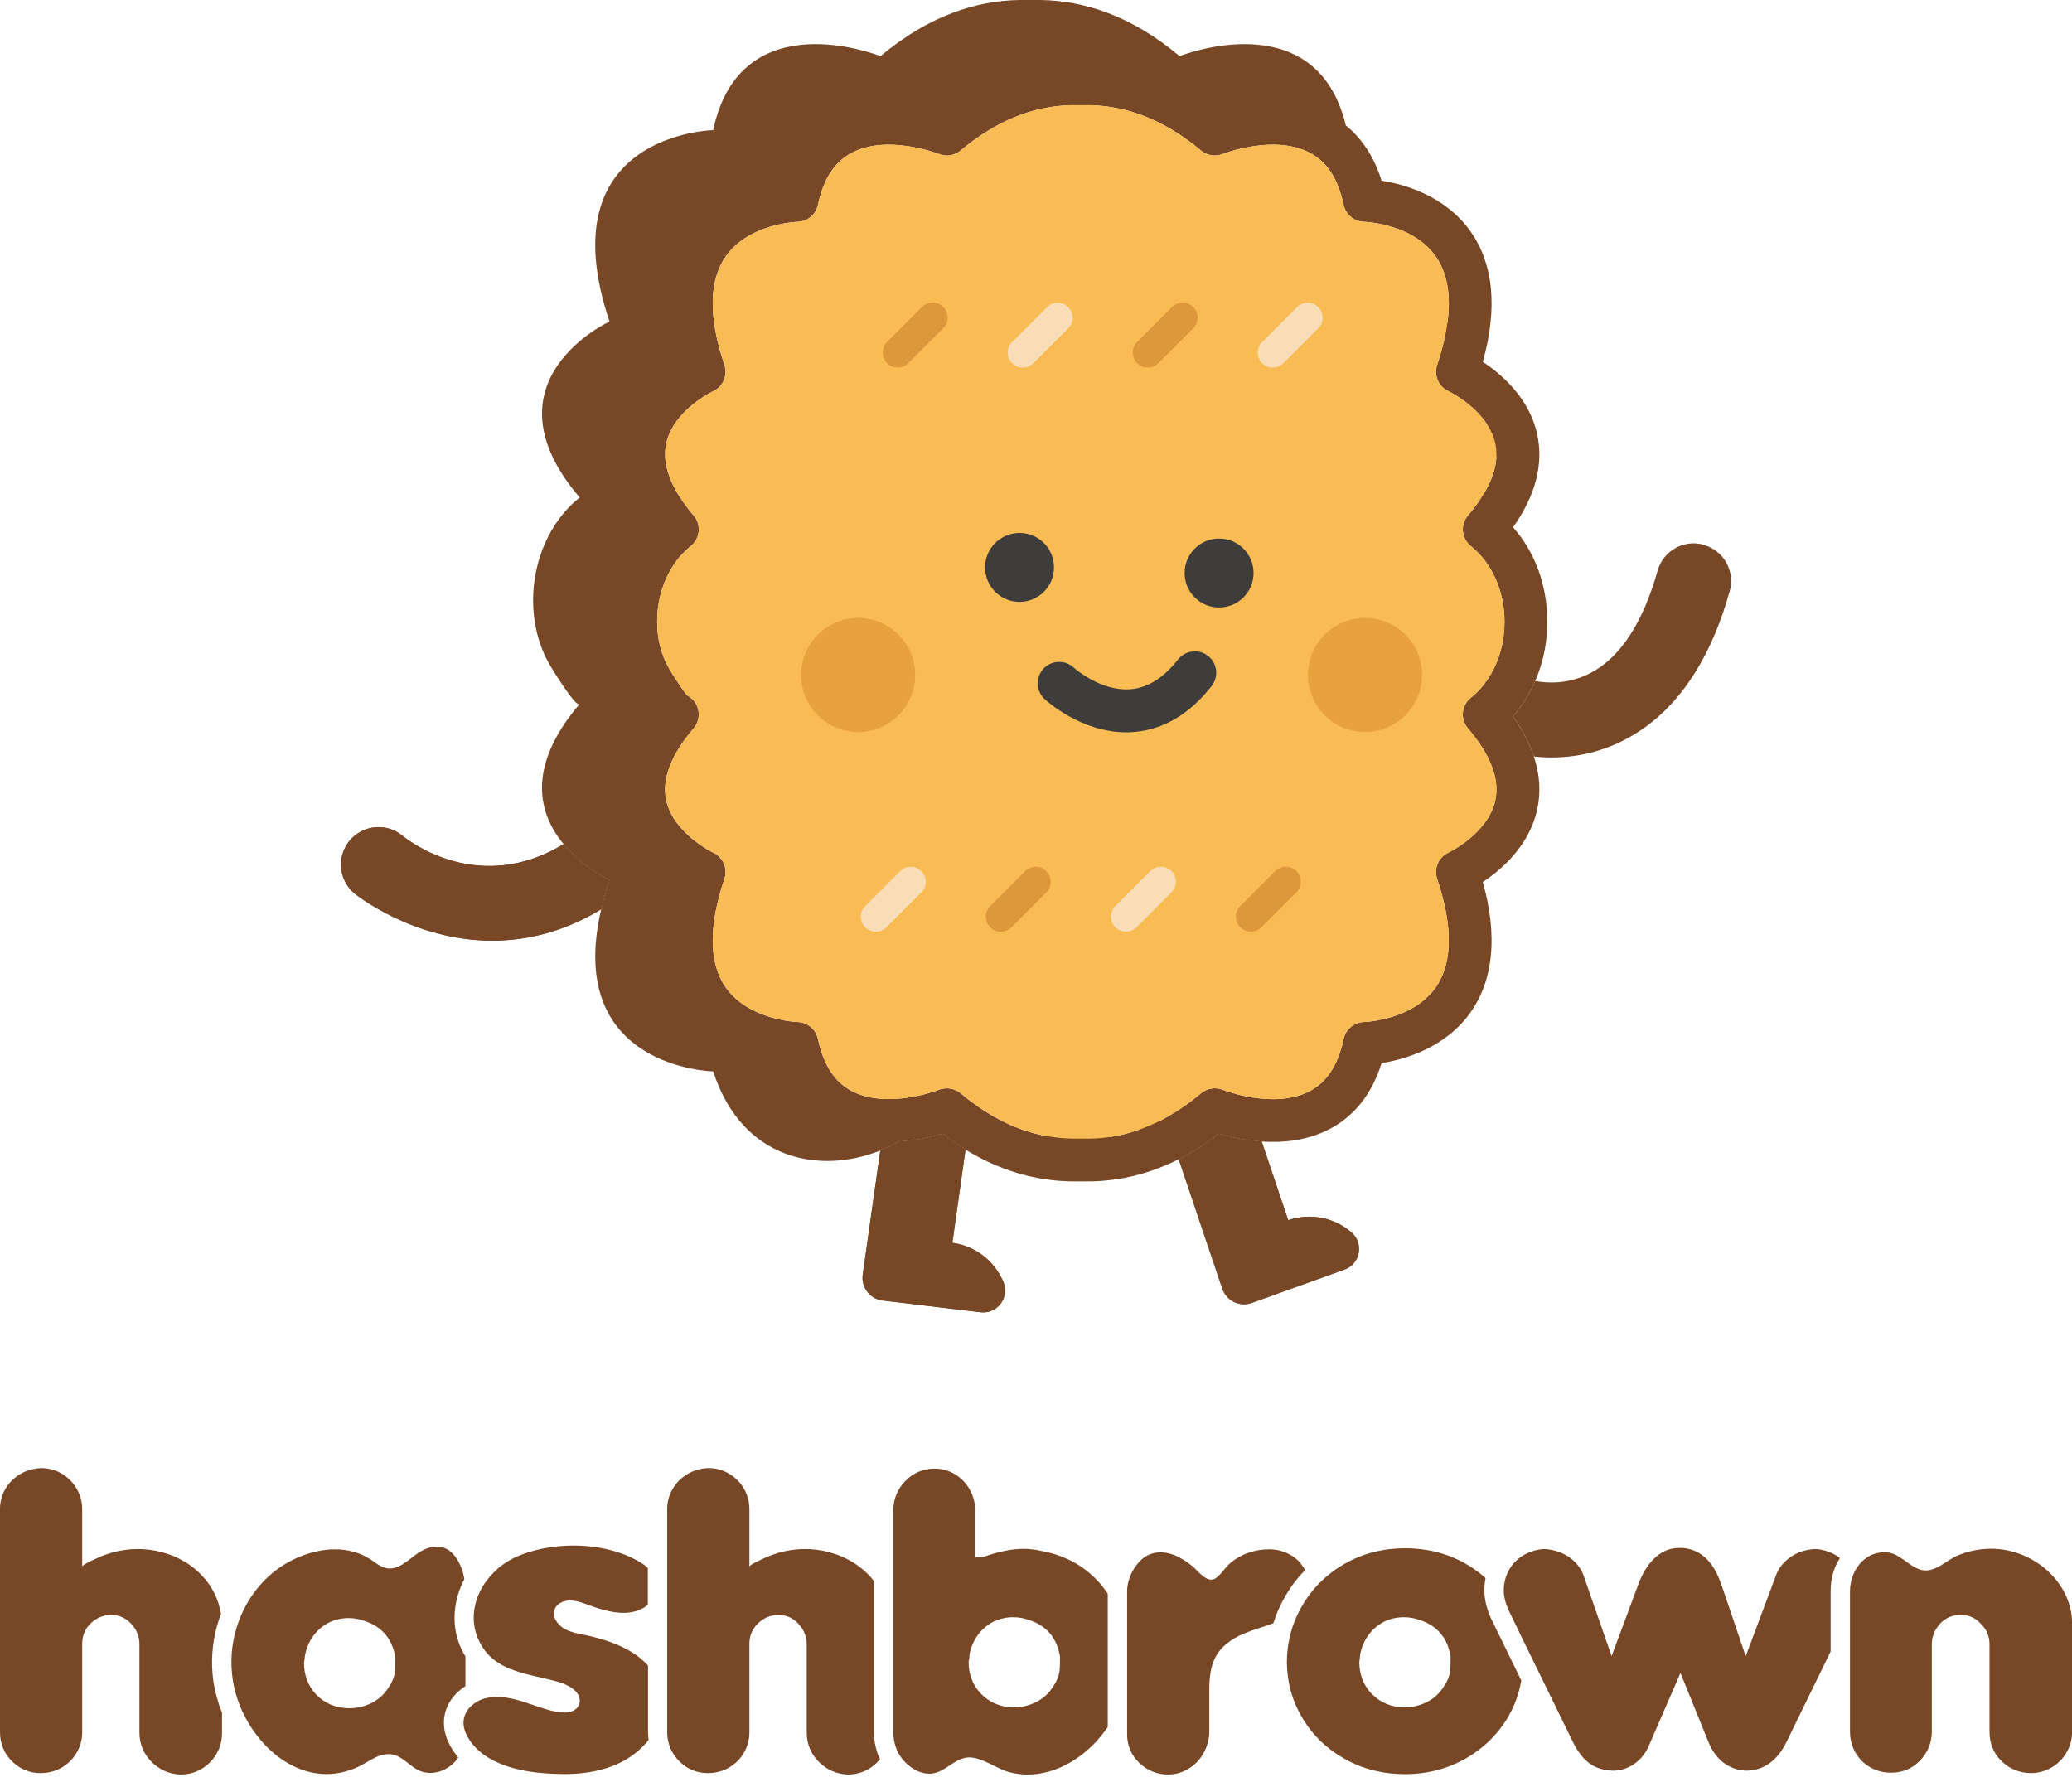 <svg width="214" height="184" viewBox="0 0 214 184" fill="none" xmlns="http://www.w3.org/2000/svg">
<path d="M21.91 172.19C21.84 170.29 22.16 168.42 22.82 166.69C22.79 166.46 22.74 166.25 22.69 166.04C22.69 166.02 22.68 166 22.67 165.99C22.63 165.81 22.58 165.63 22.52 165.46C22.5 165.39 22.47 165.31 22.44 165.24C22.4 165.14 22.36 165.04 22.32 164.94C22.31 164.92 22.31 164.91 22.3 164.89C22.22 164.7 22.13 164.52 22.03 164.34C21.98 164.24 21.92 164.14 21.86 164.04C21.78 163.91 21.7 163.78 21.62 163.66C21.5 163.48 21.37 163.31 21.24 163.15C21.2 163.1 21.16 163.06 21.13 163.02C21.01 162.88 20.89 162.75 20.76 162.62C20.61 162.46 20.45 162.31 20.29 162.17C20.11 162.01 19.92 161.86 19.72 161.72C19.67 161.68 19.62 161.64 19.57 161.61C19.38 161.48 19.19 161.35 18.99 161.24C18.76 161.11 18.52 160.98 18.27 160.86C18.03 160.75 17.78 160.64 17.52 160.55C17.34 160.49 17.16 160.43 16.97 160.38C16.95 160.37 16.92 160.36 16.9 160.36C16.84 160.34 16.79 160.32 16.73 160.31C16.66 160.28 16.6 160.27 16.53 160.26C16.51 160.26 16.5 160.25 16.48 160.25C16.3 160.2 16.11 160.16 15.92 160.13C15.64 160.08 15.36 160.04 15.08 160.02C14.8 159.99 14.52 159.98 14.23 159.98C13.91 159.98 13.59 160 13.27 160.03C12.05 160.15 10.86 160.5 9.77 161.04C9.62 161.11 8.49 161.6 8.49 161.8V155.88C8.49 155.11 8.3 154.4 7.92 153.75C7.54 153.1 7.02 152.58 6.39 152.2C5.75 151.82 5.03 151.62 4.25 151.62C3.46 151.65 2.74 151.85 2.1 152.23C1.46 152.61 0.94 153.12 0.56 153.76C0.19 154.4 0 155.1 0 155.83V178.87C0 180.06 0.41 181.07 1.23 181.89C2.05 182.71 3.05 183.12 4.19 183.12C4.96 183.12 5.68 182.94 6.33 182.58C6.98 182.21 7.51 181.7 7.9 181.04C8.29 180.39 8.49 179.67 8.49 178.91V169.77C8.49 168.92 8.79 168.2 9.4 167.63C10 167.07 10.71 166.78 11.53 166.78C12.34 166.8 13.03 167.12 13.59 167.74C14.13 168.34 14.4 169.04 14.4 169.81V178.91C14.4 180.09 14.82 181.1 15.62 181.93C16.43 182.75 17.44 183.21 18.61 183.27C19.82 183.27 20.85 182.85 21.68 182.02C22.51 181.18 22.93 180.15 22.93 178.96V176.89C22.51 175.85 22.21 174.77 22.05 173.71C21.98 173.2 21.93 172.69 21.91 172.19Z" fill="#784726"/>
<path d="M48.05 174.15C48.05 174.15 48.06 174.14 48.07 174.14V171.07C47.81 170.65 47.58 170.19 47.39 169.67C46.66 167.67 46.82 165.23 47.96 163.09C47.8 162.12 47.4 161.13 46.75 160.44C46.51 160.19 46.25 160.02 45.97 159.9C45.83 159.84 45.69 159.8 45.55 159.77C45.4 159.74 45.25 159.73 45.1 159.73C44.61 159.73 44.1 159.88 43.62 160.13C43.48 160.2 43.35 160.28 43.22 160.37C42.95 160.54 42.69 160.75 42.42 160.96C42.28 161.07 42.15 161.17 42.01 161.27C41.46 161.66 40.88 161.99 40.25 161.99C39.99 161.99 39.73 161.93 39.45 161.8C39.03 161.61 38.66 161.31 38.28 161.06C37.16 160.32 35.89 160.01 34.6 160.01C34.04 160.01 33.47 160.07 32.91 160.18C32.35 160.29 31.8 160.45 31.27 160.65C30.91 160.78 30.56 160.93 30.23 161.1C27.77 162.31 25.92 164.43 24.87 166.9C24.18 168.54 23.84 170.33 23.91 172.12C23.93 172.55 23.97 172.99 24.03 173.42C24.16 174.34 24.42 175.27 24.78 176.16C24.83 176.28 24.88 176.41 24.93 176.53C25 176.7 25.08 176.86 25.17 177.03C25.31 177.32 25.46 177.6 25.62 177.88C25.74 178.09 25.87 178.29 26 178.49C26.27 178.89 26.55 179.27 26.86 179.64C27.01 179.82 27.17 180 27.33 180.17C29.05 182 31.3 183.22 33.72 183.22C34.03 183.22 34.34 183.2 34.66 183.16C35.63 183.03 36.6 182.71 37.47 182.23C38.31 181.77 39.09 181.18 40.09 181.16H40.12C41.24 181.16 41.91 181.99 42.75 182.55C42.83 182.61 42.92 182.67 43.01 182.71C43.17 182.81 43.35 182.9 43.54 182.96C43.84 183.06 44.15 183.1 44.46 183.1C45.36 183.1 46.24 182.7 46.89 182.05C47.06 181.88 47.21 181.7 47.33 181.5C46.5 180.53 45.87 179.32 45.85 177.99C45.82 176.46 46.61 175.1 48.05 174.15ZM40.79 172.68C40.72 173.2 40.51 173.72 40.17 174.22C39.74 174.93 39.15 175.48 38.42 175.86C37.69 176.23 36.9 176.42 36.08 176.42C34.7 176.42 33.53 175.93 32.61 174.96C31.8 174.06 31.4 172.98 31.4 171.74C31.43 171.58 31.45 171.45 31.46 171.36C31.46 171.24 31.48 171.1 31.51 170.9C31.74 169.78 32.27 168.87 33.06 168.19C33.88 167.47 34.88 167.11 36.03 167.11C36.65 167.11 37.31 167.25 37.98 167.53C39.58 168.15 40.54 169.38 40.84 171.19C40.84 171.82 40.82 172.31 40.79 172.68Z" fill="#784726"/>
<path d="M66.91 171.99C66.78 171.85 66.64 171.71 66.5 171.58C66.35 171.44 66.2 171.31 66.04 171.18C66.04 171.18 66.03 171.18 66.02 171.16C65.87 171.04 65.71 170.93 65.54 170.82C65.36 170.69 65.17 170.58 64.98 170.47C64.79 170.36 64.6 170.26 64.41 170.17C63.89 169.91 63.35 169.69 62.81 169.51C62.54 169.41 62.27 169.33 62 169.25H61.99C61.69 169.16 61.38 169.08 61.08 169.01C60.77 168.93 60.47 168.87 60.18 168.81C59.18 168.61 58.13 168.4 57.51 167.5C56.71 166.37 57.57 165.31 58.83 165.29H58.89C59.03 165.29 59.18 165.29 59.32 165.33C59.42 165.34 59.52 165.36 59.62 165.38C59.76 165.41 59.9 165.45 60.03 165.49C60.18 165.54 60.33 165.59 60.48 165.65C60.56 165.67 60.63 165.7 60.71 165.73C61.81 166.14 63.13 166.57 64.39 166.57C65.12 166.57 65.83 166.42 66.47 166.05C66.64 165.95 66.78 165.85 66.91 165.73V161.95C66.75 161.78 66.56 161.62 66.35 161.49C64.38 160.22 61.79 159.62 59.23 159.62C57.16 159.62 55.11 160.01 53.4 160.75C53.2 160.83 53.02 160.93 52.83 161.03C52.81 161.04 52.8 161.05 52.78 161.06C52.68 161.11 52.58 161.17 52.48 161.23C52.42 161.26 52.35 161.31 52.29 161.35C52.28 161.35 52.28 161.35 52.27 161.37C52.16 161.43 52.05 161.5 51.95 161.58C51.75 161.72 51.57 161.87 51.39 162.02C51.3 162.1 51.21 162.18 51.13 162.26C51.08 162.3 51.04 162.34 51 162.39C50.96 162.43 50.91 162.48 50.87 162.53C50.77 162.62 50.68 162.72 50.59 162.83C50.55 162.88 50.51 162.93 50.47 162.98C50.38 163.09 50.29 163.2 50.21 163.31C50.15 163.39 50.1 163.47 50.04 163.55C49.92 163.73 49.81 163.91 49.71 164.1C49.61 164.28 49.52 164.47 49.44 164.66C49.37 164.8 49.32 164.95 49.27 165.1C49.23 165.2 49.2 165.31 49.17 165.41C49.17 165.41 49.167 165.417 49.16 165.43C49.14 165.51 49.12 165.6 49.1 165.67C49.1 165.67 49.09 165.71 49.09 165.72C49.06 165.84 49.04 165.94 49.02 166.06C48.99 166.19 48.98 166.32 48.96 166.46C48.87 167.29 48.96 168.14 49.27 168.98C49.33 169.15 49.4 169.32 49.48 169.47C49.52 169.56 49.56 169.65 49.61 169.73C49.75 169.99 49.9 170.23 50.07 170.45C50.08 170.46 50.09 170.47 50.09 170.48C50.1 170.5 50.12 170.52 50.13 170.53H50.14C50.23 170.65 50.3 170.74 50.39 170.83C50.44 170.89 50.5 170.95 50.56 171.01C50.62 171.07 50.68 171.13 50.74 171.18C50.98 171.4 51.23 171.59 51.51 171.76C51.59 171.81 51.67 171.86 51.76 171.91C51.85 171.96 51.94 172.01 52.04 172.06C52.2 172.15 52.37 172.22 52.54 172.3C52.56 172.3 52.58 172.31 52.6 172.32C52.77 172.39 52.94 172.46 53.12 172.52C53.25 172.57 53.39 172.61 53.52 172.65C53.77 172.73 54.02 172.8 54.28 172.88C54.6 172.96 54.92 173.04 55.24 173.11C55.93 173.27 56.62 173.42 57.31 173.6C58.21 173.83 59.66 174.36 59.86 175.43C59.95 175.93 59.75 176.31 59.4 176.56C59.34 176.6 59.28 176.64 59.21 176.67H59.2C59.2 176.67 59.14 176.71 59.1 176.72C59.06 176.74 59.02 176.75 58.98 176.76C58.93 176.79 58.87 176.8 58.81 176.81C58.8 176.82 58.79 176.82 58.78 176.82L58.63 176.85C58.54 176.85 58.45 176.87 58.36 176.87H58.33C57.28 176.85 56.2 176.48 55.21 176.14C53.95 175.71 52.65 175.25 51.3 175.25C51.09 175.25 50.88 175.26 50.69 175.29H50.66C50.53 175.31 50.41 175.33 50.29 175.36C50.28 175.36 50.26 175.37 50.25 175.37H50.24C50.18 175.38 50.12 175.39 50.07 175.41C49.73 175.5 49.43 175.64 49.15 175.82C48.99 175.92 48.85 176.03 48.72 176.15C48.63 176.22 48.55 176.3 48.48 176.38C48.44 176.43 48.4 176.47 48.36 176.52C48.32 176.56 48.29 176.61 48.26 176.66C48.25 176.68 48.23 176.69 48.22 176.71C48.22 176.72 48.22 176.73 48.22 176.74C48.19 176.78 48.17 176.82 48.14 176.87C48.12 176.91 48.1 176.95 48.08 176.99C48.04 177.08 48 177.15 47.98 177.24V177.26C47.96 177.32 47.95 177.36 47.93 177.42C47.91 177.5 47.9 177.57 47.89 177.64C47.88 177.73 47.87 177.82 47.87 177.91C47.87 178.26 47.95 178.61 48.09 178.95C48.17 179.15 48.27 179.35 48.39 179.54C48.44 179.63 48.51 179.72 48.57 179.82C48.64 179.91 48.71 180 48.78 180.09C48.93 180.28 49.1 180.46 49.27 180.63C49.41 180.76 49.56 180.9 49.71 181.02C49.73 181.04 49.75 181.05 49.77 181.07C49.98 181.23 50.2 181.39 50.42 181.52C52.69 182.9 55.65 183.2 58.27 183.22H58.44C60.97 183.2 63.58 182.66 65.59 181.08C66.12 180.67 66.59 180.2 66.99 179.69C66.95 179.42 66.93 179.15 66.93 178.87V171.99H66.91Z" fill="#784726"/>
<path d="M90.27 163.29C89.85 162.75 89.36 162.26 88.81 161.85C88.69 161.75 88.56 161.66 88.43 161.57C88.27 161.46 88.09 161.35 87.91 161.24C87.68 161.11 87.43 160.98 87.18 160.86C86.94 160.75 86.68 160.64 86.43 160.55C86.25 160.49 86.06 160.43 85.88 160.38C85.73 160.33 85.57 160.28 85.41 160.25C85.22 160.2 85.03 160.16 84.83 160.13H84.82C84.55 160.08 84.27 160.04 83.99 160.02C83.71 159.99 83.42 159.98 83.14 159.98C82.82 159.98 82.5 160 82.18 160.03C80.97 160.15 79.78 160.5 78.68 161.04C78.54 161.11 77.4 161.6 77.4 161.8V155.88C77.4 155.11 77.21 154.4 76.84 153.75C76.46 153.1 75.94 152.58 75.3 152.2C74.66 151.82 73.94 151.62 73.16 151.62C72.38 151.65 71.66 151.85 71.02 152.23C70.37 152.61 69.85 153.12 69.48 153.76C69.1 154.4 68.91 155.1 68.91 155.83V178.87C68.91 179.31 68.97 179.73 69.09 180.12C69.13 180.28 69.19 180.44 69.25 180.58C69.33 180.77 69.43 180.96 69.55 181.14C69.62 181.26 69.71 181.38 69.8 181.49C69.9 181.63 70.02 181.76 70.15 181.89C70.97 182.71 71.96 183.12 73.11 183.12C73.87 183.12 74.59 182.94 75.25 182.58C75.9 182.21 76.43 181.7 76.82 181.04C77.2 180.39 77.4 179.67 77.4 178.91V169.77C77.4 168.92 77.71 168.2 78.32 167.63C78.91 167.07 79.63 166.78 80.45 166.78C81.25 166.8 81.94 167.12 82.5 167.74C83.04 168.34 83.32 169.04 83.32 169.81V178.91C83.32 180.09 83.73 181.1 84.54 181.93C85.35 182.75 86.35 183.21 87.53 183.27C88.73 183.27 89.76 182.85 90.59 182.02C90.7 181.91 90.79 181.81 90.89 181.7C90.48 180.85 90.27 179.9 90.27 178.88V163.29Z" fill="#784726"/>
<path d="M111.61 161.77C110.44 161 109.09 160.46 107.58 160.18C106.94 160.03 106.32 159.96 105.73 159.96C104.65 159.96 103.45 160.18 102.14 160.6C101.74 160.74 101.5 160.82 101.19 160.82H100.72V155.99C100.72 155.21 100.52 154.47 100.15 153.83C99.79 153.17 99.27 152.65 98.62 152.25C97.98 151.87 97.25 151.67 96.47 151.67C95.31 151.7 94.31 152.12 93.5 152.96C92.69 153.79 92.27 154.8 92.27 155.95V178.88C92.27 179.99 92.59 180.94 93.23 181.71C93.3 181.8 93.39 181.9 93.48 181.99C94.15 182.67 95.02 183.18 95.98 183.18C96.09 183.18 96.19 183.18 96.3 183.16C97.61 182.99 98.48 181.73 99.78 181.53C99.89 181.51 100 181.5 100.12 181.5C100.62 181.5 101.15 181.67 101.67 181.89C101.85 181.97 102.02 182.05 102.19 182.13C102.71 182.38 103.23 182.65 103.71 182.85C103.88 182.91 104.04 182.97 104.19 183.01C104.69 183.15 105.2 183.22 105.69 183.26C105.84 183.27 106 183.27 106.15 183.27C108.82 183.27 111.36 181.86 113.22 179.86C113.55 179.5 113.87 179.11 114.16 178.72C114.25 178.6 114.33 178.48 114.41 178.35V164.59C113.66 163.45 112.71 162.51 111.61 161.77ZM109.43 172.59C109.36 173.11 109.15 173.63 108.81 174.12C108.38 174.83 107.79 175.39 107.06 175.76C106.33 176.14 105.54 176.33 104.72 176.33C103.34 176.33 102.17 175.83 101.25 174.86C100.44 173.97 100.04 172.88 100.04 171.64C100.07 171.49 100.1 171.35 100.11 171.26C100.11 171.14 100.13 171.01 100.14 170.8C100.38 169.69 100.91 168.77 101.7 168.09C102.52 167.38 103.52 167.02 104.66 167.02C105.29 167.02 105.95 167.16 106.62 167.43C108.22 168.06 109.18 169.28 109.48 171.09C109.48 171.72 109.47 172.22 109.43 172.59Z" fill="#784726"/>
<path d="M134.77 162.12C134.7 161.98 134.62 161.85 134.53 161.73C134.42 161.55 134.28 161.39 134.13 161.23C134.03 161.13 133.92 161.03 133.81 160.94C133.79 160.93 133.77 160.91 133.75 160.9C133.63 160.8 133.5 160.72 133.37 160.64C133.23 160.55 133.09 160.48 132.94 160.41C132.87 160.38 132.81 160.35 132.74 160.33C132.73 160.32 132.72 160.32 132.71 160.32C132.58 160.26 132.44 160.22 132.31 160.18C132.23 160.15 132.15 160.13 132.08 160.12C132 160.1 131.92 160.09 131.84 160.07C131.81 160.07 131.77 160.06 131.74 160.06C131.67 160.05 131.6 160.04 131.53 160.03C131.43 160.02 131.32 160.01 131.22 160.01H131.03C129.63 160.01 128.18 160.49 127.11 161.39C126.54 161.87 126.18 162.55 125.58 162.98C125.42 163.09 125.26 163.14 125.1 163.14C125.04 163.14 124.99 163.13 124.93 163.12C124.87 163.11 124.81 163.1 124.76 163.07C124.69 163.05 124.62 163.02 124.56 162.98C124.52 162.96 124.47 162.93 124.43 162.9C124.38 162.88 124.34 162.84 124.3 162.81C124.26 162.78 124.21 162.74 124.17 162.71C124.13 162.68 124.08 162.64 124.04 162.6C123.95 162.53 123.87 162.45 123.79 162.37C123.68 162.25 123.57 162.14 123.46 162.04C123.44 162.01 123.41 161.99 123.38 161.96C123.36 161.93 123.34 161.91 123.31 161.89C123.26 161.84 123.22 161.79 123.17 161.76C122.64 161.33 122.06 160.95 121.44 160.67C121.31 160.61 121.18 160.57 121.05 160.52C120.85 160.46 120.65 160.41 120.45 160.37C120.25 160.34 120.05 160.32 119.85 160.32C119.48 160.32 119.12 160.39 118.77 160.52C118.6 160.59 118.43 160.68 118.27 160.78C118.1 160.89 117.95 161.01 117.8 161.16C117.69 161.26 117.59 161.37 117.5 161.49C117.44 161.56 117.39 161.63 117.34 161.7C117.28 161.77 117.23 161.84 117.18 161.92C117.11 162.02 117.04 162.14 116.98 162.25C116.93 162.34 116.88 162.44 116.84 162.53C116.82 162.58 116.8 162.62 116.78 162.67C116.72 162.8 116.67 162.93 116.63 163.06C116.58 163.2 116.54 163.34 116.51 163.49C116.48 163.6 116.46 163.72 116.45 163.84C116.43 163.91 116.43 163.98 116.42 164.05V164.08C116.41 164.19 116.41 164.27 116.41 164.38V179.1C116.41 180.27 116.83 181.26 117.66 182.06C118.49 182.86 119.51 183.27 120.68 183.27C121.43 183.26 122.14 183.05 122.78 182.65C123.43 182.26 123.95 181.71 124.32 181.03C124.7 180.34 124.9 179.58 124.9 178.76V174.49C124.9 172.84 125.11 171.27 126.35 170.06C126.47 169.95 126.59 169.84 126.72 169.74C126.97 169.53 127.24 169.35 127.51 169.19C127.64 169.12 127.78 169.04 127.92 168.97C129.06 168.4 130.32 168.09 131.52 167.64C131.82 166.65 132.24 165.7 132.78 164.79C133.35 163.82 134.01 162.94 134.79 162.16C134.78 162.15 134.78 162.13 134.77 162.12Z" fill="#784726"/>
<path d="M153.31 164.25C153.31 163.82 153.35 163.39 153.43 162.98C153.39 162.94 153.36 162.91 153.32 162.88C152.23 161.93 150.98 161.18 149.61 160.67C148.23 160.16 146.71 159.9 145.11 159.9C142.85 159.9 140.76 160.43 138.9 161.49C138.24 161.86 137.62 162.29 137.06 162.77C136.04 163.62 135.19 164.64 134.51 165.8C133.9 166.84 133.46 167.94 133.2 169.09C133.01 169.92 132.91 170.79 132.91 171.67C132.93 173.75 133.47 175.71 134.54 177.47C135.6 179.24 137.08 180.66 138.93 181.68C140.78 182.71 142.86 183.23 145.11 183.23C147.36 183.23 149.49 182.69 151.37 181.62C152.63 180.9 153.72 180 154.62 178.93C155.51 177.88 156.19 176.7 156.63 175.44C156.85 174.82 157.01 174.19 157.12 173.55L154.05 167.26C153.56 166.22 153.31 165.21 153.31 164.25ZM149.78 172.59C149.71 173.11 149.5 173.63 149.16 174.12C148.73 174.83 148.14 175.39 147.41 175.76C146.68 176.14 145.89 176.33 145.07 176.33C143.69 176.33 142.52 175.83 141.6 174.86C140.79 173.97 140.39 172.88 140.39 171.64C140.42 171.49 140.44 171.35 140.45 171.26C140.45 171.14 140.47 171.01 140.49 170.8C140.73 169.69 141.25 168.77 142.05 168.09C142.87 167.38 143.87 167.02 145.01 167.02C145.64 167.02 146.29 167.16 146.97 167.43C148.57 168.06 149.53 169.28 149.82 171.09C149.82 171.72 149.81 172.22 149.78 172.59Z" fill="#784726"/>
<path d="M187.61 159.98C186.99 159.98 186.39 160.1 185.83 160.32C185.27 160.54 184.77 160.87 184.34 161.29C183.92 161.7 183.62 162.16 183.45 162.64L180.3 171.05L177.85 163.83C177.25 162.05 176.29 160.35 174.3 159.94C174.12 159.9 173.94 159.88 173.77 159.87C173.68 159.87 173.59 159.86 173.51 159.86C173.47 159.86 173.43 159.87 173.39 159.87C173.16 159.87 172.94 159.9 172.73 159.94C172.69 159.95 172.65 159.95 172.61 159.96C172.38 160.02 172.15 160.09 171.94 160.19C171.71 160.3 171.49 160.43 171.29 160.58C171.09 160.73 170.9 160.89 170.72 161.08C170.55 161.26 170.38 161.46 170.22 161.68C169.76 162.32 169.39 163.07 169.13 163.84L166.45 171.04L163.53 162.64C163.35 162.15 163.05 161.69 162.63 161.28C162.22 160.87 161.71 160.55 161.13 160.32C160.55 160.1 159.96 159.98 159.39 159.98C158.82 160.02 158.23 160.18 157.66 160.45C156.94 160.8 156.36 161.31 155.94 161.99C155.86 162.13 155.78 162.27 155.72 162.41C155.45 162.98 155.31 163.6 155.31 164.25C155.31 164.58 155.36 164.93 155.45 165.28C155.54 165.64 155.68 166.01 155.86 166.4L156.91 168.56V168.58L159.19 173.23L162.45 179.9C162.98 180.97 163.59 181.74 164.28 182.2C164.95 182.64 165.76 182.87 166.69 182.87C167.22 182.86 167.74 182.74 168.22 182.5C168.71 182.27 169.15 181.95 169.52 181.53C169.89 181.12 170.2 180.6 170.43 179.99L173.56 172.78L176.49 180C176.87 180.89 177.4 181.6 178.07 182.09C178.73 182.57 179.48 182.83 180.3 182.87C182.14 182.87 183.55 181.87 184.51 179.91L189.07 170.56V164.34C189.07 162.99 189.43 161.84 190.03 160.91C189.81 160.73 189.57 160.58 189.31 160.45C188.73 160.18 188.16 160.02 187.61 159.98Z" fill="#784726"/>
<path d="M207.28 160.11C206.74 160 206.19 159.95 205.64 159.95C204.48 159.95 203.32 160.18 202.25 160.62C201.61 160.88 201.01 161.35 200.4 161.7C200.28 161.77 200.17 161.83 200.05 161.88C199.94 161.94 199.83 161.99 199.72 162.03C199.61 162.07 199.51 162.1 199.39 162.13C199.23 162.17 199.07 162.19 198.9 162.19C198.64 162.19 198.37 162.14 198.09 162.02C196.93 161.54 196.09 160.36 194.76 160.31H194.63C194.09 160.31 193.6 160.43 193.16 160.65C192.94 160.76 192.74 160.9 192.55 161.05C192.02 161.48 191.61 162.08 191.36 162.75C191.17 163.25 191.07 163.8 191.07 164.34V178.83C191.07 180 191.48 181.03 192.29 181.87C193.13 182.67 194.14 183.08 195.31 183.08C196.48 183.08 197.45 182.68 198.25 181.88C199.09 181.04 199.52 180.01 199.52 178.83V169.81C199.52 169.02 199.82 168.29 200.41 167.65C200.97 167.07 201.68 166.78 202.51 166.78C203.34 166.78 204.06 167.1 204.58 167.71C205.18 168.27 205.48 168.98 205.48 169.81V178.87C205.48 180.07 205.9 181.08 206.74 181.9C207.58 182.71 208.61 183.12 209.79 183.12C210.55 183.11 211.26 182.91 211.91 182.53C212.55 182.15 213.06 181.63 213.44 180.98C213.82 180.34 214.01 179.62 214.01 178.83V167.67C214.01 163.89 210.87 160.81 207.28 160.11Z" fill="#784726"/>
<path d="M138.83 131.13L129.24 134.58C128 135 126.66 134.33 126.24 133.09L125.37 130.51L121.74 119.72C123.16 119.02 124.55 118.13 125.9 117.09C126.93 117.4 128.51 117.77 130.31 117.89L133.05 126.02L133.1 126C135.4 125.23 137.84 125.78 139.56 127.26C140.9 128.4 140.5 130.56 138.83 131.13Z" fill="#784726"/>
<path d="M101.24 135.52L91.12 134.31C89.82 134.13 88.92 132.93 89.11 131.63L89.49 128.93L90.92 118.82C91.59 118.56 92.23 118.25 92.84 117.89H92.85C94.69 117.78 96.3 117.4 97.35 117.09C98.13 117.69 98.92 118.24 99.72 118.73L98.36 128.36H98.41C100.82 128.71 102.75 130.3 103.63 132.39C104.31 134.01 102.98 135.76 101.24 135.52Z" fill="#784726"/>
<path d="M62.95 90.88C62.59 91.95 62.3 92.96 62.09 93.91C58.12 96.31 54.28 97.15 50.84 97.15C42.64 97.15 36.71 92.35 36.61 92.27C34.97 90.9 34.75 88.46 36.11 86.82C37.48 85.18 39.91 84.95 41.55 86.3C42.47 87.05 49.6 92.39 58.21 87.18C60.25 89.64 62.95 90.88 62.95 90.88Z" fill="#784726"/>
<path d="M138.83 131.13L129.24 134.58C128 135 126.66 134.33 126.24 133.09L125.37 130.51L121.74 119.72C123.16 119.02 124.55 118.13 125.9 117.09C126.93 117.4 128.51 117.77 130.31 117.89L133.05 126.02L133.1 126C135.4 125.23 137.84 125.78 139.56 127.26C140.9 128.4 140.5 130.56 138.83 131.13Z" fill="#784726"/>
<path d="M101.24 135.52L91.12 134.31C89.82 134.13 88.92 132.93 89.11 131.63L89.49 128.93L90.92 118.82C91.59 118.56 92.23 118.25 92.84 117.89H92.85C94.69 117.78 96.3 117.4 97.35 117.09C98.13 117.69 98.92 118.24 99.72 118.73L98.36 128.36H98.41C100.82 128.71 102.75 130.3 103.63 132.39C104.31 134.01 102.98 135.76 101.24 135.52Z" fill="#784726"/>
<path d="M62.95 90.88C62.59 91.95 62.3 92.96 62.09 93.91C58.12 96.31 54.28 97.15 50.84 97.15C42.64 97.15 36.71 92.35 36.61 92.27C34.97 90.9 34.75 88.46 36.11 86.82C37.48 85.18 39.91 84.95 41.55 86.3C42.47 87.05 49.6 92.39 58.21 87.18C60.25 89.64 62.95 90.88 62.95 90.88Z" fill="#784726"/>
<path d="M175.97 56.26C173.92 55.68 171.78 56.88 171.2 58.94C169.69 64.29 167.39 67.83 164.36 69.46C161.96 70.75 159.64 70.54 158.56 70.33C157.97 71.68 157.2 72.92 156.26 73.99C157.06 75.12 157.69 76.25 158.14 77.36C158.24 77.62 158.34 77.87 158.42 78.13C158.97 78.19 159.58 78.23 160.24 78.23C162.4 78.23 165.08 77.82 167.84 76.38C172.89 73.75 176.53 68.59 178.65 61.05C179.23 58.99 178.03 56.86 175.97 56.28V56.26Z" fill="#784726"/>
<path d="M158.42 78.13C158.34 77.87 158.24 77.62 158.14 77.36C157.69 76.25 157.06 75.12 156.26 73.99C157.2 72.92 157.97 71.68 158.56 70.33C158.65 70.11 158.74 69.89 158.83 69.66C159.47 67.97 159.81 66.12 159.81 64.22C159.81 60.46 158.54 57.01 156.27 54.46C158.6 51.16 159.44 47.93 158.76 44.83C157.93 41.08 155.05 38.62 153.15 37.37C154.69 31.8 154.26 27.28 151.89 23.92C149.28 20.21 145.04 19.03 142.69 18.66C141.93 16.23 140.7 14.33 139 12.96C135.92 0.14 121.83 5.8 121.83 5.8C116.78 1.55 111.87 0.08 107.51 0H105.26C100.91 0.08 96 1.55 90.94 5.8C90.94 5.8 76.5 2.86102e-06 73.66 13.44C73.66 13.44 56.43 13.77 62.95 33.21C62.95 33.21 49.59 39.34 59.87 51.38C56.71 53.9 55.05 57.99 55.06 62.04C55.07 64.37 55.63 66.68 56.78 68.67C56.99 69.03 59.5 73.14 59.86 72.71C54.21 79.34 55.71 84.17 58.21 87.18C60.25 89.64 62.95 90.88 62.95 90.88C62.59 91.95 62.3 92.96 62.09 93.91C58.27 110.36 73.66 110.65 73.66 110.65C76.66 119.92 84.76 121.29 90.92 118.82C91.59 118.56 92.23 118.25 92.84 117.89H92.85C94.69 117.78 96.3 117.4 97.35 117.09C98.13 117.69 98.92 118.24 99.72 118.73C103.16 120.84 106.81 121.94 110.62 122.01H112.68C115.8 121.95 118.83 121.19 121.74 119.72C123.16 119.02 124.55 118.13 125.9 117.09C126.93 117.4 128.51 117.77 130.31 117.89C132.53 118.04 135.08 117.8 137.39 116.57C139.93 115.21 141.71 112.94 142.69 109.8C145.04 109.42 149.28 108.24 151.89 104.54C154.26 101.17 154.69 96.65 153.15 91.09C155.05 89.84 157.93 87.37 158.76 83.63C159.16 81.84 159.04 80 158.42 78.13ZM154.44 82.65C153.7 86.09 149.64 88.03 149.61 88.05C148.58 88.52 148.07 89.69 148.43 90.76C149.91 95.19 150.03 98.69 148.77 101.16C148.63 101.45 148.47 101.71 148.29 101.97C146.44 104.61 143.03 105.31 141.57 105.49C141.15 105.54 140.9 105.55 140.89 105.55C139.86 105.57 138.98 106.3 138.77 107.3C138.75 107.38 138.74 107.46 138.72 107.53C138.14 110.06 137.03 111.74 135.32 112.66C133.46 113.66 131.18 113.63 129.38 113.35C129.16 113.31 128.95 113.28 128.75 113.24C127.31 112.95 126.3 112.56 126.28 112.55C125.53 112.25 124.66 112.39 124.04 112.91C122.83 113.93 121.58 114.79 120.31 115.48C120.17 115.56 120.03 115.63 119.89 115.71H119.88L117.48 116.73C116.55 117.05 115.61 117.28 114.66 117.42L107.89 117.29C105.32 116.79 102.81 115.64 100.41 113.85C100.26 113.75 100.12 113.63 99.97 113.52C99.96 113.52 99.95 113.5 99.93 113.49L100.41 113.85C100.01 113.56 99.61 113.24 99.22 112.91C99.09 112.81 98.96 112.72 98.82 112.65C98.5 112.48 98.15 112.4 97.79 112.4C97.61 112.4 97.43 112.42 97.26 112.47C97.16 112.49 97.07 112.51 96.97 112.55C96.93 112.57 94.42 113.54 91.67 113.51C90.41 113.5 89.1 113.28 87.95 112.67C86.18 111.72 85.04 109.97 84.48 107.3C84.27 106.3 83.39 105.58 82.37 105.55C82.32 105.55 77.33 105.37 74.95 101.97C73.21 99.47 73.16 95.7 74.82 90.76C75.18 89.69 74.67 88.52 73.65 88.05C73.61 88.03 69.57 86.09 68.81 82.67C68.33 80.49 69.28 77.98 71.64 75.22C72.43 74.29 72.32 72.9 71.4 72.11C71.26 71.99 71.1 71.88 70.94 71.8C70.43 71.16 69.44 69.63 69.11 69.06C68.3 67.66 67.87 65.99 67.87 64.22C67.87 61.07 69.15 58.14 71.34 56.4C71.81 56.03 72.1 55.48 72.16 54.88C72.22 54.29 72.03 53.69 71.64 53.24C69.29 50.48 68.34 47.98 68.81 45.8C69.55 42.36 73.61 40.42 73.65 40.41C74.67 39.94 75.18 38.77 74.82 37.69C73.16 32.76 73.21 28.99 74.95 26.49C77.33 23.08 82.32 22.91 82.36 22.91C83.39 22.89 84.27 22.16 84.48 21.15C85.04 18.5 86.17 16.74 87.94 15.8C91.61 13.82 96.92 15.88 96.97 15.9C97.72 16.21 98.59 16.07 99.22 15.54C102.82 12.52 106.67 10.94 110.62 10.87H112.6C116.58 10.94 120.43 12.52 124.04 15.54C124.66 16.07 125.52 16.2 126.28 15.9C126.33 15.88 131.65 13.82 135.32 15.8C137.08 16.74 138.21 18.5 138.77 21.15C138.98 22.15 139.86 22.88 140.88 22.91C140.9 22.91 141.61 22.93 142.63 23.14C144.31 23.5 146.81 24.36 148.29 26.49C149.19 27.77 149.64 29.39 149.64 31.33C149.64 31.97 149.59 32.64 149.49 33.34C149.25 33.89 149.12 34.49 149.16 35.11C148.97 35.94 148.73 36.8 148.43 37.7C148.07 38.76 148.58 39.93 149.6 40.4C149.63 40.42 152.17 41.63 153.59 43.83C153.83 44.6 154.01 45.38 154.14 46.16C154.21 46.54 154.35 46.9 154.55 47.21C154.49 48.38 154.07 49.62 153.28 50.94H153.27C153.15 51.09 153.03 51.23 152.91 51.38C152.93 51.4 152.95 51.41 152.97 51.43C152.59 52.02 152.14 52.62 151.61 53.24C151.22 53.69 151.04 54.29 151.09 54.88C151.15 55.48 151.45 56.03 151.91 56.4C154.09 58.14 155.39 61.06 155.39 64.22C155.39 66.23 154.87 68.14 153.94 69.71H153.93C153.46 70.5 152.9 71.19 152.25 71.77C152.14 71.87 152.03 71.97 151.91 72.06C151.45 72.43 151.15 72.98 151.09 73.57C151.03 74.17 151.22 74.76 151.61 75.22C153.96 77.97 154.91 80.47 154.44 82.65Z" fill="#784726"/>
<path d="M151.91 56.4C151.45 56.03 151.15 55.48 151.09 54.88C151.04 54.29 151.22 53.69 151.61 53.24C152.14 52.62 152.59 52.02 152.97 51.43C153.08 51.27 153.18 51.11 153.27 50.95H153.28C154.07 49.62 154.49 48.38 154.55 47.21C154.57 46.73 154.54 46.26 154.44 45.8C154.28 45.07 153.98 44.42 153.59 43.83C152.17 41.63 149.63 40.42 149.6 40.4C148.58 39.93 148.07 38.76 148.43 37.7C148.73 36.8 148.97 35.94 149.16 35.12C149.31 34.5 149.42 33.91 149.49 33.34C149.59 32.64 149.64 31.97 149.64 31.34C149.64 29.39 149.19 27.77 148.29 26.49C146.81 24.36 144.31 23.5 142.63 23.14C141.61 22.93 140.9 22.91 140.88 22.91C139.86 22.88 138.98 22.15 138.77 21.15C138.21 18.5 137.08 16.74 135.32 15.8C131.65 13.82 126.33 15.88 126.28 15.9C125.52 16.2 124.66 16.07 124.04 15.54C120.43 12.52 116.58 10.94 112.6 10.86H110.62C106.67 10.94 102.82 12.52 99.22 15.54C98.59 16.07 97.72 16.21 96.97 15.9C96.92 15.88 91.61 13.82 87.94 15.8C86.17 16.74 85.04 18.5 84.48 21.15C84.27 22.16 83.39 22.89 82.36 22.91C82.32 22.91 77.33 23.08 74.95 26.49C73.21 28.99 73.16 32.76 74.82 37.69C75.18 38.77 74.67 39.94 73.65 40.41C73.61 40.42 69.55 42.36 68.81 45.8C68.34 47.98 69.29 50.48 71.64 53.24C72.03 53.69 72.22 54.29 72.16 54.88C72.1 55.48 71.81 56.03 71.34 56.4C69.15 58.14 67.86 61.07 67.87 64.22C67.87 65.99 68.3 67.66 69.11 69.06C69.44 69.63 70.43 71.16 70.94 71.8C71.1 71.88 71.26 71.99 71.4 72.11C72.32 72.9 72.43 74.29 71.64 75.22C69.28 77.98 68.33 80.49 68.81 82.67C69.57 86.09 73.61 88.03 73.65 88.05C74.67 88.52 75.18 89.69 74.82 90.76C73.16 95.7 73.21 99.47 74.95 101.97C77.33 105.37 82.32 105.55 82.37 105.55C83.39 105.58 84.27 106.3 84.48 107.3C85.04 109.97 86.18 111.72 87.95 112.67C89.1 113.28 90.41 113.5 91.67 113.51C94.42 113.54 96.93 112.57 96.97 112.55C97.07 112.51 97.16 112.49 97.26 112.47C97.43 112.42 97.61 112.4 97.79 112.4C98.15 112.4 98.5 112.48 98.82 112.65C98.96 112.72 99.09 112.81 99.22 112.91C99.61 113.24 100.01 113.56 100.41 113.85C102.81 115.64 105.32 116.79 107.89 117.29C108.8 117.47 109.73 117.57 110.66 117.59H112.64C113.32 117.58 113.99 117.52 114.66 117.42C115.61 117.28 116.55 117.05 117.48 116.73C118.29 116.45 119.09 116.11 119.88 115.71H119.89C120.03 115.63 120.17 115.56 120.31 115.48C121.58 114.79 122.83 113.93 124.04 112.91C124.66 112.39 125.53 112.25 126.28 112.55C126.3 112.56 127.31 112.95 128.75 113.24C128.95 113.28 129.16 113.31 129.38 113.35C131.18 113.63 133.46 113.66 135.32 112.66C137.03 111.74 138.14 110.06 138.72 107.53C138.74 107.46 138.75 107.38 138.77 107.3C138.98 106.3 139.86 105.57 140.89 105.55C140.9 105.55 141.15 105.55 141.57 105.49C143.03 105.31 146.44 104.61 148.29 101.97C148.47 101.71 148.63 101.45 148.77 101.16C150.03 98.69 149.91 95.19 148.43 90.76C148.07 89.69 148.58 88.52 149.61 88.05C149.64 88.03 153.7 86.09 154.44 82.65C154.91 80.47 153.96 77.97 151.61 75.22C151.22 74.76 151.03 74.17 151.09 73.57C151.15 72.98 151.45 72.43 151.91 72.06C152.03 71.97 152.14 71.87 152.25 71.77C152.9 71.19 153.46 70.5 153.93 69.72H153.94C154.87 68.14 155.39 66.23 155.39 64.22C155.39 61.06 154.09 58.14 151.91 56.4Z" fill="#F9BB54"/>
<path d="M125.91 62.74C127.876 62.74 129.47 61.146 129.47 59.18C129.47 57.214 127.876 55.62 125.91 55.62C123.944 55.62 122.35 57.214 122.35 59.18C122.35 61.146 123.944 62.74 125.91 62.74Z" fill="#3E3D3B"/>
<path d="M105.3 62.16C107.266 62.16 108.86 60.566 108.86 58.6C108.86 56.634 107.266 55.04 105.3 55.04C103.334 55.04 101.74 56.634 101.74 58.6C101.74 60.566 103.334 62.16 105.3 62.16Z" fill="#3E3D3B"/>
<path d="M116.32 75.63C111.63 75.63 108.04 72.34 107.88 72.19C106.99 71.36 106.94 69.96 107.77 69.06C108.6 68.17 110 68.12 110.89 68.94C110.94 68.99 113.67 71.43 116.78 71.18C118.54 71.04 120.19 70 121.67 68.11C122.43 67.15 123.82 66.99 124.77 67.74C125.73 68.49 125.9 69.88 125.14 70.85C122.85 73.77 120.14 75.36 117.09 75.6C116.83 75.62 116.58 75.63 116.32 75.63Z" fill="#3E3D3B"/>
<path d="M108.138 31.719L104.532 35.325C103.927 35.93 103.927 36.912 104.532 37.517C105.137 38.122 106.119 38.122 106.724 37.517L110.33 33.911C110.936 33.305 110.936 32.324 110.33 31.719C109.725 31.113 108.744 31.113 108.138 31.719Z" fill="#F8DDB6"/>
<path d="M95.23 31.707L91.623 35.313C91.018 35.919 91.018 36.9 91.623 37.506C92.229 38.111 93.21 38.111 93.815 37.506L97.422 33.899C98.027 33.294 98.027 32.313 97.422 31.707C96.816 31.102 95.835 31.102 95.23 31.707Z" fill="#DE983C"/>
<path d="M121.054 31.713L117.448 35.319C116.843 35.924 116.843 36.906 117.448 37.511C118.053 38.116 119.035 38.116 119.64 37.511L123.246 33.905C123.851 33.3 123.851 32.318 123.246 31.713C122.641 31.108 121.659 31.108 121.054 31.713Z" fill="#DE983C"/>
<path d="M133.963 31.714L130.357 35.32C129.751 35.926 129.751 36.907 130.357 37.512C130.962 38.118 131.943 38.118 132.549 37.512L136.155 33.906C136.76 33.301 136.76 32.319 136.155 31.714C135.55 31.109 134.568 31.109 133.963 31.714Z" fill="#F8DDB6"/>
<path d="M105.876 89.973L102.27 93.579C101.665 94.184 101.665 95.166 102.27 95.771C102.875 96.376 103.857 96.376 104.462 95.771L108.068 92.165C108.673 91.559 108.673 90.578 108.068 89.973C107.463 89.367 106.481 89.367 105.876 89.973Z" fill="#DE983C"/>
<path d="M92.967 89.971L89.361 93.578C88.756 94.183 88.756 95.164 89.361 95.77C89.966 96.375 90.948 96.375 91.553 95.77L95.159 92.163C95.765 91.558 95.765 90.577 95.159 89.971C94.554 89.366 93.573 89.366 92.967 89.971Z" fill="#F8DDB6"/>
<path d="M118.802 89.967L115.196 93.573C114.59 94.178 114.59 95.16 115.196 95.765C115.801 96.371 116.782 96.371 117.388 95.765L120.994 92.159C121.599 91.554 121.599 90.572 120.994 89.967C120.389 89.362 119.407 89.362 118.802 89.967Z" fill="#F8DDB6"/>
<path d="M131.711 89.968L128.105 93.574C127.499 94.18 127.499 95.161 128.105 95.766C128.71 96.372 129.691 96.372 130.297 95.766L133.903 92.16C134.508 91.555 134.508 90.573 133.903 89.968C133.298 89.363 132.316 89.363 131.711 89.968Z" fill="#DE983C"/>
<path d="M88.63 75.6C91.883 75.6 94.52 72.963 94.52 69.71C94.52 66.457 91.883 63.82 88.63 63.82C85.377 63.82 82.74 66.457 82.74 69.71C82.74 72.963 85.377 75.6 88.63 75.6Z" fill="#E8A23D"/>
<path d="M140.98 75.6C144.233 75.6 146.87 72.963 146.87 69.71C146.87 66.457 144.233 63.82 140.98 63.82C137.727 63.82 135.09 66.457 135.09 69.71C135.09 72.963 137.727 75.6 140.98 75.6Z" fill="#E8A23D"/>
</svg>
